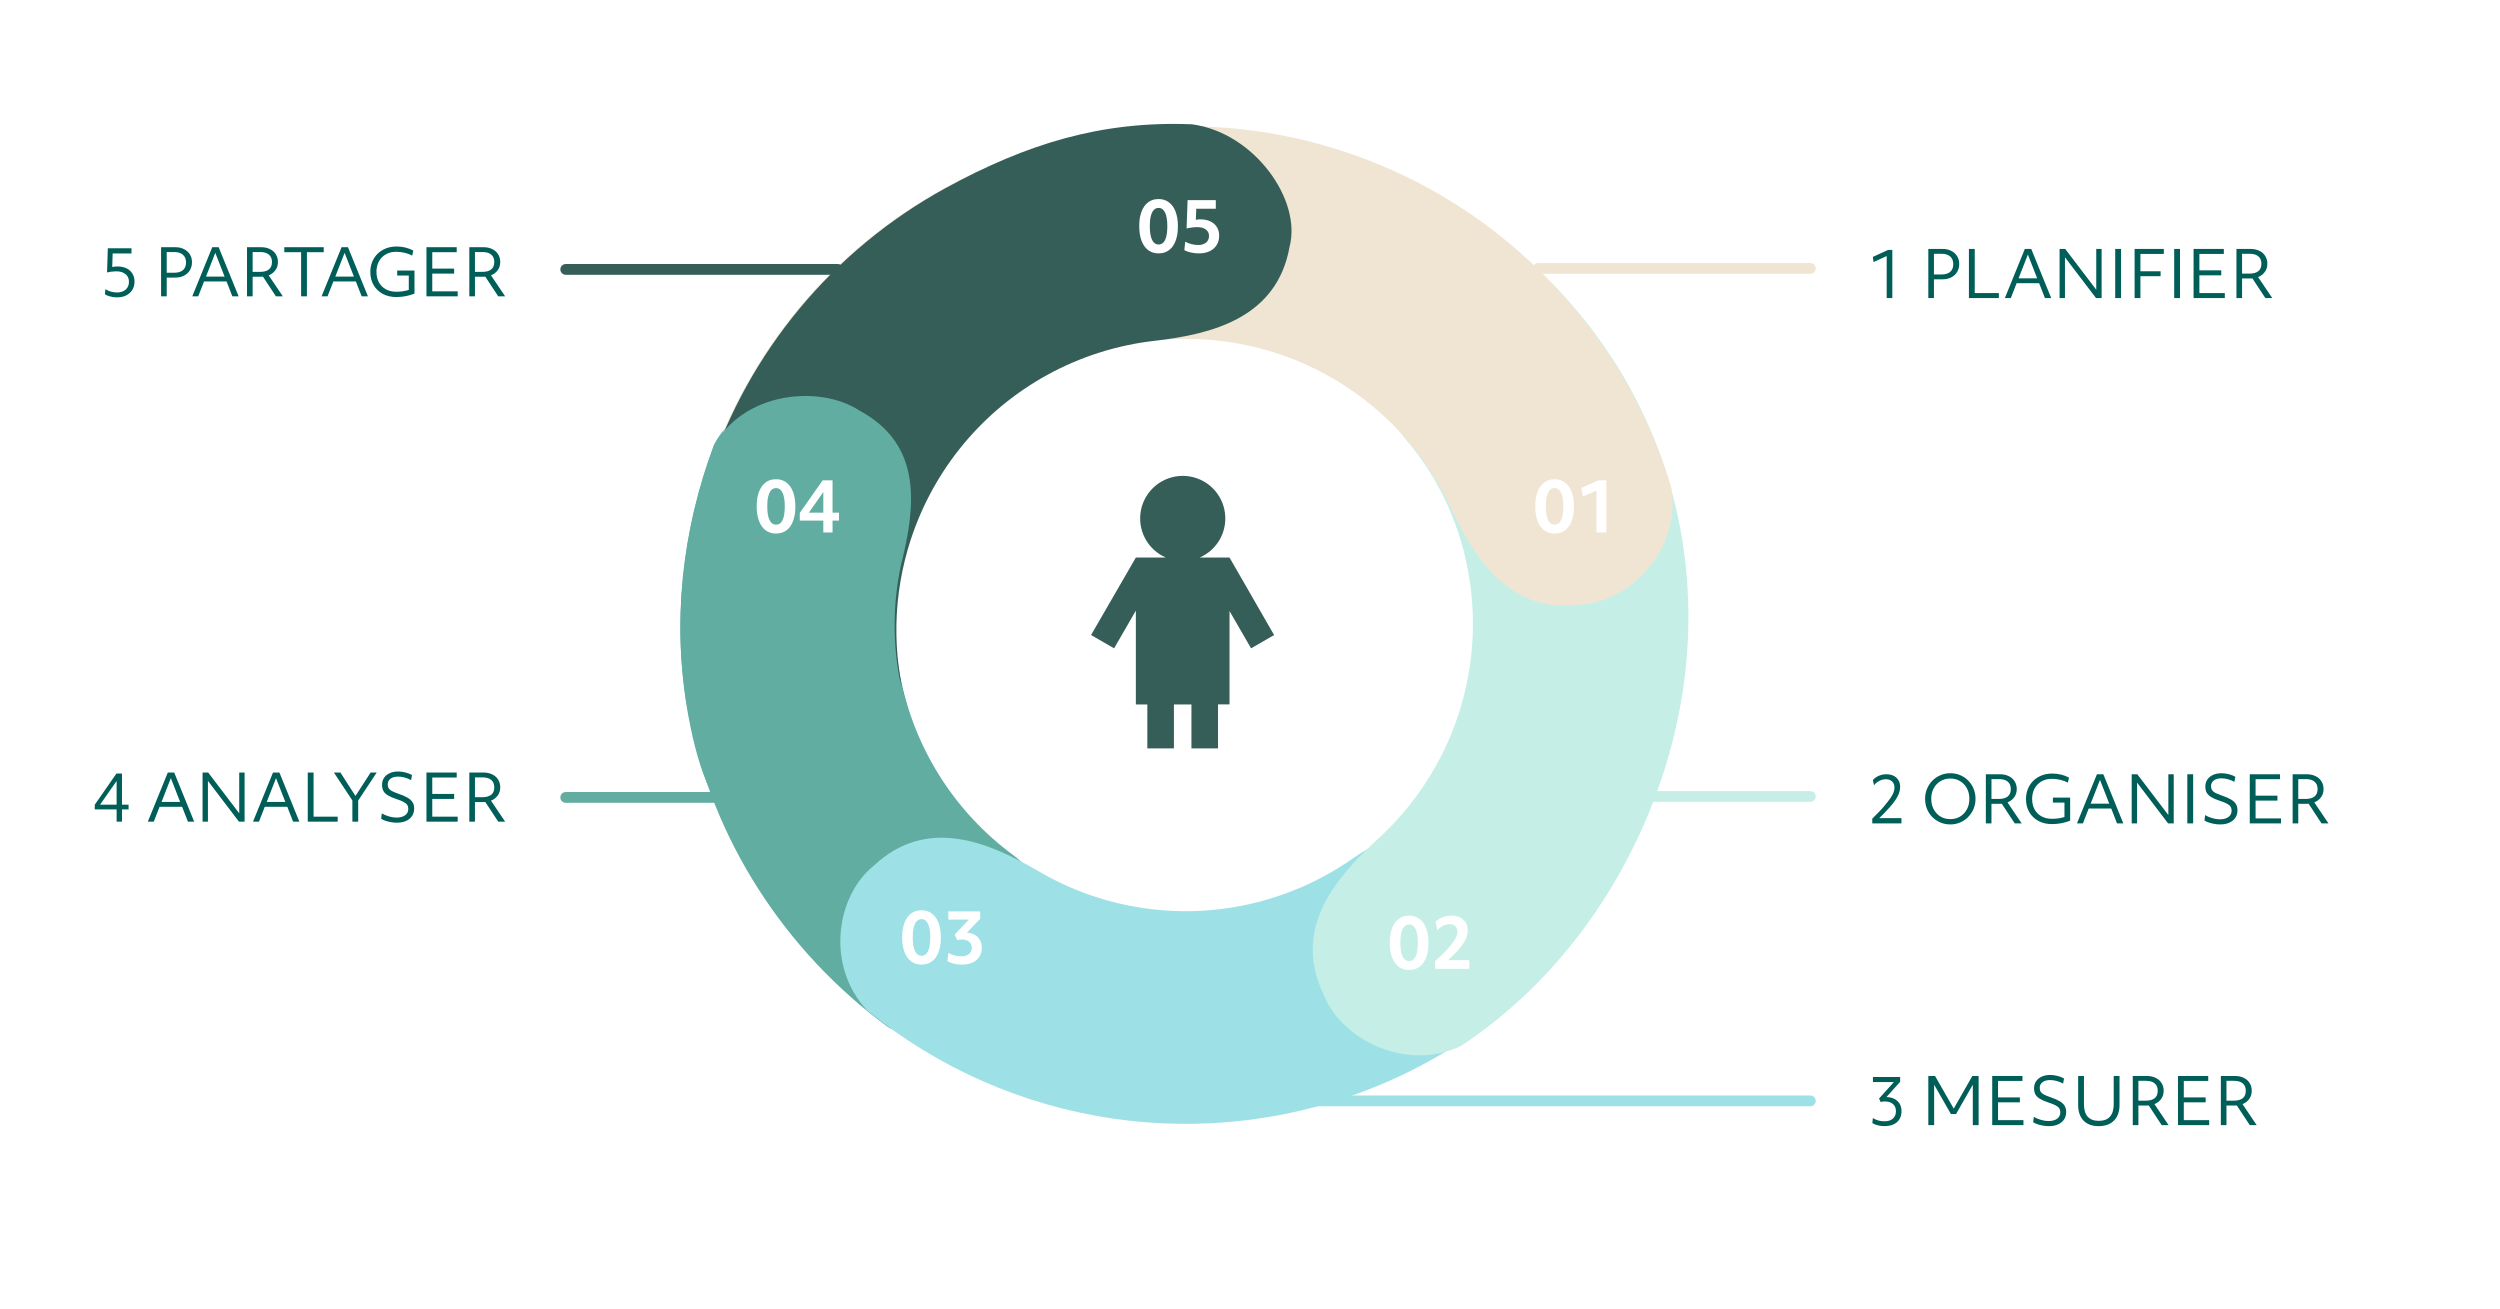 <svg width="928" height="486" viewBox="0 0 928 486" fill="none" xmlns="http://www.w3.org/2000/svg">
<g clip-path="url(#clip0)">
<path d="M700.344 110.643V95.043L695.472 97.275L695.184 95.379L700.824 92.787H702.432V110.643H700.344ZM715.793 110.643V92.403H721.073C722.305 92.403 723.385 92.643 724.313 93.123C725.241 93.587 725.961 94.235 726.473 95.067C727.001 95.899 727.265 96.875 727.265 97.995C727.265 99.115 727.001 100.107 726.473 100.971C725.961 101.819 725.241 102.483 724.313 102.963C723.385 103.443 722.305 103.683 721.073 103.683H717.881V110.643H715.793ZM720.689 94.203H717.881V101.883H720.689C722.097 101.883 723.177 101.555 723.929 100.899C724.681 100.243 725.057 99.299 725.057 98.067C725.057 96.835 724.673 95.883 723.905 95.211C723.153 94.539 722.081 94.203 720.689 94.203ZM730.864 110.643V92.403H733.024V108.795H741.976V110.643H730.864ZM744.202 110.643L751.618 92.403H753.994L761.41 110.643H759.082L756.922 105.123H748.57L746.41 110.643H744.202ZM749.29 103.323H756.202L752.746 94.491L749.29 103.323ZM764.52 110.643V92.403H766.608L778.128 107.547V92.403H780.12V110.643H778.032L766.512 95.499V110.643H764.52ZM785.168 110.643V92.403H787.328V110.643H785.168ZM792.364 110.643V92.403H803.212V94.251H794.524V100.683H802.012V102.531H794.524V110.643H792.364ZM807.059 110.643V92.403H809.219V110.643H807.059ZM814.254 110.643V92.403H825.486V94.251H816.414V100.347H824.526V102.195H816.414V108.795H825.846V110.643H814.254ZM830.168 110.643V92.403H835.376C836.64 92.403 837.736 92.635 838.664 93.099C839.608 93.547 840.336 94.187 840.848 95.019C841.376 95.835 841.64 96.795 841.64 97.899C841.64 99.099 841.32 100.123 840.68 100.971C840.056 101.819 839.232 102.443 838.208 102.843L843.464 110.643H840.896L836.096 103.347C835.84 103.363 835.576 103.371 835.304 103.371H832.256V110.643H830.168ZM835.088 94.203H832.256V101.571H834.896C837.92 101.571 839.432 100.347 839.432 97.899C839.432 96.699 839.056 95.787 838.304 95.163C837.568 94.523 836.496 94.203 835.088 94.203Z" fill="#005E58"/>
<path d="M694.992 305.643V303.867C695.76 303.115 696.4 302.475 696.912 301.947C697.44 301.419 697.904 300.939 698.304 300.507C698.704 300.075 699.08 299.643 699.432 299.211C700.392 298.059 701.144 297.091 701.688 296.307C702.248 295.507 702.64 294.803 702.864 294.195C703.104 293.571 703.224 292.955 703.224 292.347C703.224 291.387 702.936 290.635 702.36 290.091C701.8 289.531 701.024 289.251 700.032 289.251C699.2 289.251 698.4 289.451 697.632 289.851C696.864 290.235 696.2 290.779 695.64 291.483L695.208 289.539C695.8 288.867 696.536 288.347 697.416 287.979C698.312 287.595 699.256 287.403 700.248 287.403C701.8 287.403 703.032 287.827 703.944 288.675C704.872 289.523 705.336 290.659 705.336 292.083C705.336 292.851 705.2 293.627 704.928 294.411C704.656 295.195 704.216 296.035 703.608 296.931C703.016 297.827 702.216 298.827 701.208 299.931C700.6 300.603 699.976 301.275 699.336 301.947C698.696 302.603 698.104 303.187 697.56 303.699H705.816V305.643H694.992ZM723.953 306.027C722.641 306.027 721.417 305.787 720.281 305.307C719.145 304.827 718.145 304.155 717.281 303.291C716.433 302.427 715.769 301.419 715.289 300.267C714.825 299.115 714.593 297.867 714.593 296.523C714.593 295.195 714.833 293.955 715.313 292.803C715.793 291.651 716.457 290.643 717.305 289.779C718.169 288.915 719.161 288.243 720.281 287.763C721.417 287.267 722.641 287.019 723.953 287.019C725.281 287.019 726.505 287.259 727.625 287.739C728.761 288.219 729.753 288.891 730.601 289.755C731.465 290.619 732.129 291.627 732.593 292.779C733.073 293.931 733.313 295.179 733.313 296.523C733.313 297.851 733.073 299.091 732.593 300.243C732.113 301.395 731.441 302.403 730.577 303.267C729.729 304.131 728.737 304.811 727.601 305.307C726.481 305.787 725.265 306.027 723.953 306.027ZM723.953 304.059C725.329 304.059 726.545 303.739 727.601 303.099C728.673 302.443 729.513 301.547 730.121 300.411C730.729 299.275 731.033 297.979 731.033 296.523C731.033 295.067 730.729 293.771 730.121 292.635C729.513 291.499 728.673 290.611 727.601 289.971C726.545 289.315 725.329 288.987 723.953 288.987C722.593 288.987 721.377 289.315 720.305 289.971C719.233 290.611 718.393 291.499 717.785 292.635C717.177 293.771 716.873 295.067 716.873 296.523C716.873 297.979 717.177 299.275 717.785 300.411C718.393 301.547 719.233 302.443 720.305 303.099C721.377 303.739 722.593 304.059 723.953 304.059ZM737.145 305.643V287.403H742.353C743.617 287.403 744.713 287.635 745.641 288.099C746.585 288.547 747.313 289.187 747.825 290.019C748.353 290.835 748.617 291.795 748.617 292.899C748.617 294.099 748.297 295.123 747.657 295.971C747.033 296.819 746.209 297.443 745.185 297.843L750.441 305.643H747.873L743.073 298.347C742.817 298.363 742.553 298.371 742.281 298.371H739.233V305.643H737.145ZM742.065 289.203H739.233V296.571H741.873C744.897 296.571 746.409 295.347 746.409 292.899C746.409 291.699 746.033 290.787 745.281 290.163C744.545 289.523 743.473 289.203 742.065 289.203ZM761.671 305.907C759.783 305.907 758.111 305.515 756.655 304.731C755.215 303.947 754.087 302.859 753.271 301.467C752.455 300.059 752.047 298.443 752.047 296.619C752.047 295.227 752.287 293.955 752.767 292.803C753.247 291.651 753.919 290.651 754.783 289.803C755.663 288.955 756.695 288.299 757.879 287.835C759.079 287.371 760.391 287.139 761.815 287.139C762.919 287.139 763.999 287.267 765.055 287.523C766.127 287.779 767.111 288.155 768.007 288.651L767.599 290.523C766.751 290.059 765.799 289.707 764.743 289.467C763.703 289.227 762.647 289.107 761.575 289.107C760.151 289.107 758.887 289.427 757.783 290.067C756.695 290.691 755.847 291.563 755.239 292.683C754.631 293.787 754.327 295.075 754.327 296.547C754.327 298.051 754.631 299.355 755.239 300.459C755.847 301.563 756.703 302.419 757.807 303.027C758.911 303.635 760.215 303.939 761.719 303.939C763.351 303.939 764.887 303.715 766.327 303.267V297.915H762.031V296.067H768.439V304.635C766.295 305.483 764.039 305.907 761.671 305.907ZM770.967 305.643L778.383 287.403H780.759L788.175 305.643H785.847L783.687 300.123H775.335L773.175 305.643H770.967ZM776.055 298.323H782.967L779.511 289.491L776.055 298.323ZM791.286 305.643V287.403H793.374L804.894 302.547V287.403H806.886V305.643H804.798L793.278 290.499V305.643H791.286ZM811.934 305.643V287.403H814.094V305.643H811.934ZM824.097 306.027C823.409 306.027 822.705 305.963 821.985 305.835C821.265 305.707 820.577 305.539 819.921 305.331C819.281 305.107 818.737 304.851 818.289 304.563L818.553 302.571C819.321 303.035 820.201 303.411 821.193 303.699C822.185 303.987 823.121 304.131 824.001 304.131C825.345 304.131 826.409 303.843 827.193 303.267C827.977 302.691 828.369 301.907 828.369 300.915C828.369 300.339 828.241 299.851 827.985 299.451C827.745 299.051 827.313 298.683 826.689 298.347C826.065 298.011 825.193 297.659 824.073 297.291C822.713 296.843 821.633 296.379 820.833 295.899C820.033 295.419 819.465 294.867 819.129 294.243C818.793 293.619 818.625 292.867 818.625 291.987C818.625 290.979 818.873 290.107 819.369 289.371C819.881 288.619 820.585 288.043 821.481 287.643C822.377 287.227 823.425 287.019 824.625 287.019C825.505 287.019 826.401 287.139 827.313 287.379C828.225 287.603 829.041 287.923 829.761 288.339L829.401 290.235C828.697 289.819 827.921 289.499 827.073 289.275C826.225 289.035 825.409 288.915 824.625 288.915C823.409 288.915 822.457 289.179 821.769 289.707C821.081 290.219 820.737 290.931 820.737 291.843C820.737 292.387 820.849 292.851 821.073 293.235C821.297 293.603 821.689 293.947 822.249 294.267C822.825 294.571 823.617 294.899 824.625 295.251C826.097 295.747 827.265 296.251 828.129 296.763C828.993 297.275 829.609 297.851 829.977 298.491C830.361 299.131 830.553 299.883 830.553 300.747C830.553 301.819 830.289 302.755 829.761 303.555C829.233 304.339 828.489 304.947 827.529 305.379C826.569 305.811 825.425 306.027 824.097 306.027ZM835.114 305.643V287.403H846.346V289.251H837.274V295.347H845.386V297.195H837.274V303.795H846.706V305.643H835.114ZM851.028 305.643V287.403H856.236C857.5 287.403 858.596 287.635 859.524 288.099C860.468 288.547 861.196 289.187 861.708 290.019C862.236 290.835 862.5 291.795 862.5 292.899C862.5 294.099 862.18 295.123 861.54 295.971C860.916 296.819 860.092 297.443 859.068 297.843L864.324 305.643H861.756L856.956 298.347C856.7 298.363 856.436 298.371 856.164 298.371H853.116V305.643H851.028ZM855.948 289.203H853.116V296.571H855.756C858.78 296.571 860.292 295.347 860.292 292.899C860.292 291.699 859.916 290.787 859.164 290.163C858.428 289.523 857.356 289.203 855.948 289.203Z" fill="#005E58"/>
<path d="M699.504 418.027C698.672 418.027 697.856 417.923 697.056 417.715C696.256 417.523 695.576 417.251 695.016 416.899L695.208 415.027C696.472 415.827 697.928 416.227 699.576 416.227C700.872 416.227 701.896 415.891 702.648 415.219C703.4 414.547 703.776 413.635 703.776 412.483C703.776 411.347 703.408 410.459 702.672 409.819C701.936 409.179 700.928 408.859 699.648 408.859C699.168 408.859 698.648 408.923 698.088 409.051L697.512 407.779L703.008 401.659H695.232V399.787H705.336V401.563L700.248 407.227C701.96 407.259 703.32 407.747 704.328 408.691C705.336 409.619 705.84 410.867 705.84 412.435C705.84 414.179 705.28 415.547 704.16 416.539C703.04 417.531 701.488 418.027 699.504 418.027ZM715.793 417.643V399.403H718.289L725.225 411.523L732.137 399.403H734.465V417.643H732.305V402.643L726.089 413.515H724.169L717.953 402.643V417.643H715.793ZM739.512 417.643V399.403H750.744V401.251H741.672V407.347H749.784V409.195H741.672V415.795H751.104V417.643H739.512ZM760.511 418.027C759.823 418.027 759.119 417.963 758.399 417.835C757.679 417.707 756.991 417.539 756.335 417.331C755.695 417.107 755.151 416.851 754.703 416.563L754.967 414.571C755.735 415.035 756.615 415.411 757.607 415.699C758.599 415.987 759.535 416.131 760.415 416.131C761.759 416.131 762.823 415.843 763.607 415.267C764.391 414.691 764.783 413.907 764.783 412.915C764.783 412.339 764.655 411.851 764.399 411.451C764.159 411.051 763.727 410.683 763.103 410.347C762.479 410.011 761.607 409.659 760.487 409.291C759.127 408.843 758.047 408.379 757.247 407.899C756.447 407.419 755.879 406.867 755.543 406.243C755.207 405.619 755.039 404.867 755.039 403.987C755.039 402.979 755.287 402.107 755.783 401.371C756.295 400.619 756.999 400.043 757.895 399.643C758.791 399.227 759.839 399.019 761.039 399.019C761.919 399.019 762.815 399.139 763.727 399.379C764.639 399.603 765.455 399.923 766.175 400.339L765.815 402.235C765.111 401.819 764.335 401.499 763.487 401.275C762.639 401.035 761.823 400.915 761.039 400.915C759.823 400.915 758.871 401.179 758.183 401.707C757.495 402.219 757.151 402.931 757.151 403.843C757.151 404.387 757.263 404.851 757.487 405.235C757.711 405.603 758.103 405.947 758.663 406.267C759.239 406.571 760.031 406.899 761.039 407.251C762.511 407.747 763.679 408.251 764.543 408.763C765.407 409.275 766.023 409.851 766.391 410.491C766.775 411.131 766.967 411.883 766.967 412.747C766.967 413.819 766.703 414.755 766.175 415.555C765.647 416.339 764.903 416.947 763.943 417.379C762.983 417.811 761.839 418.027 760.511 418.027ZM779.016 418.027C776.616 418.027 774.744 417.339 773.4 415.963C772.072 414.571 771.408 412.635 771.408 410.155V399.403H773.568V409.963C773.568 411.963 774.032 413.483 774.96 414.523C775.904 415.547 777.28 416.059 779.088 416.059C780.896 416.059 782.264 415.547 783.192 414.523C784.136 413.483 784.608 411.963 784.608 409.963V399.403H786.768V410.155C786.768 412.635 786.08 414.571 784.704 415.963C783.344 417.339 781.448 418.027 779.016 418.027ZM791.684 417.643V399.403H796.892C798.156 399.403 799.252 399.635 800.18 400.099C801.124 400.547 801.852 401.187 802.364 402.019C802.892 402.835 803.156 403.795 803.156 404.899C803.156 406.099 802.836 407.123 802.196 407.971C801.572 408.819 800.748 409.443 799.724 409.843L804.98 417.643H802.412L797.612 410.347C797.356 410.363 797.092 410.371 796.82 410.371H793.772V417.643H791.684ZM796.604 401.203H793.772V408.571H796.412C799.436 408.571 800.948 407.347 800.948 404.899C800.948 403.699 800.572 402.787 799.82 402.163C799.084 401.523 798.012 401.203 796.604 401.203ZM808.465 417.643V399.403H819.697V401.251H810.625V407.347H818.737V409.195H810.625V415.795H820.057V417.643H808.465ZM824.379 417.643V399.403H829.587C830.851 399.403 831.947 399.635 832.875 400.099C833.819 400.547 834.547 401.187 835.059 402.019C835.587 402.835 835.851 403.795 835.851 404.899C835.851 406.099 835.531 407.123 834.891 407.971C834.267 408.819 833.443 409.443 832.419 409.843L837.675 417.643H835.107L830.307 410.347C830.051 410.363 829.787 410.371 829.515 410.371H826.467V417.643H824.379ZM829.299 401.203H826.467V408.571H829.107C832.131 408.571 833.643 407.347 833.643 404.899C833.643 403.699 833.267 402.787 832.515 402.163C831.779 401.523 830.707 401.203 829.299 401.203Z" fill="#005E58"/>
<path d="M43.288 305V300.44H35.176V298.712L43.216 287.144H45.28V298.688H47.728V300.44H45.28V305H43.288ZM37.144 298.688H43.288V289.904L37.144 298.688ZM54.873 305L62.289 286.76H64.665L72.081 305H69.753L67.593 299.48H59.241L57.081 305H54.873ZM59.961 297.68H66.873L63.417 288.848L59.961 297.68ZM75.192 305V286.76H77.28L88.8 301.904V286.76H90.792V305H88.704L77.184 289.856V305H75.192ZM93.92 305L101.336 286.76H103.712L111.128 305H108.8L106.64 299.48H98.288L96.128 305H93.92ZM99.008 297.68H105.92L102.464 288.848L99.008 297.68ZM114.239 305V286.76H116.399V303.152H125.351V305H114.239ZM130.802 305V297.128L123.938 286.76H126.362L131.954 295.472L137.57 286.76H139.85L132.962 297.152V305H130.802ZM147.285 305.384C146.597 305.384 145.893 305.32 145.173 305.192C144.453 305.064 143.765 304.896 143.109 304.688C142.469 304.464 141.925 304.208 141.477 303.92L141.741 301.928C142.509 302.392 143.389 302.768 144.381 303.056C145.373 303.344 146.309 303.488 147.189 303.488C148.533 303.488 149.597 303.2 150.381 302.624C151.165 302.048 151.557 301.264 151.557 300.272C151.557 299.696 151.429 299.208 151.173 298.808C150.933 298.408 150.501 298.04 149.877 297.704C149.253 297.368 148.381 297.016 147.261 296.648C145.901 296.2 144.821 295.736 144.021 295.256C143.221 294.776 142.653 294.224 142.317 293.6C141.981 292.976 141.813 292.224 141.813 291.344C141.813 290.336 142.061 289.464 142.557 288.728C143.069 287.976 143.773 287.4 144.669 287C145.565 286.584 146.613 286.376 147.813 286.376C148.693 286.376 149.589 286.496 150.501 286.736C151.413 286.96 152.229 287.28 152.949 287.696L152.589 289.592C151.885 289.176 151.109 288.856 150.261 288.632C149.413 288.392 148.597 288.272 147.813 288.272C146.597 288.272 145.645 288.536 144.957 289.064C144.269 289.576 143.925 290.288 143.925 291.2C143.925 291.744 144.037 292.208 144.261 292.592C144.485 292.96 144.877 293.304 145.437 293.624C146.013 293.928 146.805 294.256 147.813 294.608C149.285 295.104 150.453 295.608 151.317 296.12C152.181 296.632 152.797 297.208 153.165 297.848C153.549 298.488 153.741 299.24 153.741 300.104C153.741 301.176 153.477 302.112 152.949 302.912C152.421 303.696 151.677 304.304 150.717 304.736C149.757 305.168 148.613 305.384 147.285 305.384ZM158.301 305V286.76H169.533V288.608H160.461V294.704H168.573V296.552H160.461V303.152H169.893V305H158.301ZM174.215 305V286.76H179.423C180.687 286.76 181.783 286.992 182.711 287.456C183.655 287.904 184.383 288.544 184.895 289.376C185.423 290.192 185.687 291.152 185.687 292.256C185.687 293.456 185.367 294.48 184.727 295.328C184.103 296.176 183.279 296.8 182.255 297.2L187.511 305H184.943L180.143 297.704C179.887 297.72 179.623 297.728 179.351 297.728H176.303V305H174.215ZM179.135 288.56H176.303V295.928H178.943C181.967 295.928 183.479 294.704 183.479 292.256C183.479 291.056 183.103 290.144 182.351 289.52C181.615 288.88 180.543 288.56 179.135 288.56Z" fill="#005E58"/>
<path d="M43.408 110.384C42.576 110.384 41.736 110.272 40.888 110.048C40.056 109.84 39.408 109.568 38.944 109.232L39.136 107.336C39.712 107.72 40.384 108.024 41.152 108.248C41.92 108.456 42.68 108.56 43.432 108.56C44.808 108.56 45.888 108.2 46.672 107.48C47.472 106.76 47.872 105.792 47.872 104.576C47.872 103.392 47.448 102.456 46.6 101.768C45.752 101.064 44.6 100.712 43.144 100.712C42.648 100.712 42.072 100.752 41.416 100.832C40.776 100.912 40.216 101.016 39.736 101.144L40.024 92.144H48.808V94.088H41.824L41.656 99.104C41.992 99.04 42.328 98.992 42.664 98.96C43 98.928 43.304 98.912 43.576 98.912C44.888 98.912 46.016 99.144 46.96 99.608C47.904 100.056 48.632 100.704 49.144 101.552C49.672 102.384 49.936 103.376 49.936 104.528C49.936 105.696 49.664 106.72 49.12 107.6C48.576 108.48 47.816 109.168 46.84 109.664C45.864 110.144 44.72 110.384 43.408 110.384ZM59.793 110V91.76H65.073C66.305 91.76 67.385 92 68.313 92.48C69.241 92.944 69.961 93.592 70.473 94.424C71.001 95.256 71.265 96.232 71.265 97.352C71.265 98.472 71.001 99.464 70.473 100.328C69.961 101.176 69.241 101.84 68.313 102.32C67.385 102.8 66.305 103.04 65.073 103.04H61.881V110H59.793ZM64.689 93.56H61.881V101.24H64.689C66.097 101.24 67.177 100.912 67.929 100.256C68.681 99.6 69.057 98.656 69.057 97.424C69.057 96.192 68.673 95.24 67.905 94.568C67.153 93.896 66.081 93.56 64.689 93.56ZM71.373 110L78.789 91.76H81.165L88.581 110H86.253L84.093 104.48H75.741L73.581 110H71.373ZM76.461 102.68H83.373L79.917 93.848L76.461 102.68ZM91.692 110V91.76H96.9C98.164 91.76 99.26 91.992 100.188 92.456C101.132 92.904 101.86 93.544 102.372 94.376C102.9 95.192 103.164 96.152 103.164 97.256C103.164 98.456 102.844 99.48 102.204 100.328C101.58 101.176 100.756 101.8 99.732 102.2L104.988 110H102.42L97.62 102.704C97.364 102.72 97.1 102.728 96.828 102.728H93.78V110H91.692ZM96.612 93.56H93.78V100.928H96.42C99.444 100.928 100.956 99.704 100.956 97.256C100.956 96.056 100.58 95.144 99.828 94.52C99.092 93.88 98.02 93.56 96.612 93.56ZM111.768 110V93.608H105.528V91.76H120.168V93.608H113.928V110H111.768ZM119.373 110L126.789 91.76H129.165L136.581 110H134.253L132.093 104.48H123.741L121.581 110H119.373ZM124.461 102.68H131.373L127.917 93.848L124.461 102.68ZM147.085 110.264C145.197 110.264 143.525 109.872 142.069 109.088C140.629 108.304 139.501 107.216 138.685 105.824C137.869 104.416 137.461 102.8 137.461 100.976C137.461 99.584 137.701 98.312 138.181 97.16C138.661 96.008 139.333 95.008 140.197 94.16C141.077 93.312 142.109 92.656 143.293 92.192C144.493 91.728 145.805 91.496 147.229 91.496C148.333 91.496 149.413 91.624 150.469 91.88C151.541 92.136 152.525 92.512 153.421 93.008L153.013 94.88C152.165 94.416 151.213 94.064 150.157 93.824C149.117 93.584 148.061 93.464 146.989 93.464C145.565 93.464 144.301 93.784 143.197 94.424C142.109 95.048 141.261 95.92 140.653 97.04C140.045 98.144 139.741 99.432 139.741 100.904C139.741 102.408 140.045 103.712 140.653 104.816C141.261 105.92 142.117 106.776 143.221 107.384C144.325 107.992 145.629 108.296 147.133 108.296C148.765 108.296 150.301 108.072 151.741 107.624V102.272H147.445V100.424H153.853V108.992C151.709 109.84 149.453 110.264 147.085 110.264ZM158.301 110V91.76H169.533V93.608H160.461V99.704H168.573V101.552H160.461V108.152H169.893V110H158.301ZM174.215 110V91.76H179.423C180.687 91.76 181.783 91.992 182.711 92.456C183.655 92.904 184.383 93.544 184.895 94.376C185.423 95.192 185.687 96.152 185.687 97.256C185.687 98.456 185.367 99.48 184.727 100.328C184.103 101.176 183.279 101.8 182.255 102.2L187.511 110H184.943L180.143 102.704C179.887 102.72 179.623 102.728 179.351 102.728H176.303V110H174.215ZM179.135 93.56H176.303V100.928H178.943C181.967 100.928 183.479 99.704 183.479 97.256C183.479 96.056 183.103 95.144 182.351 94.52C181.615 93.88 180.543 93.56 179.135 93.56Z" fill="#005E58"/>
<path d="M318.847 150.989C303.793 141.284 275.632 145.016 265.019 165.082C253.229 196.68 249.223 231.009 255.5 264.643C264.21 311.319 291.244 353.052 329.511 381.163C338.101 387.473 356.499 367.966 364.736 358.367C367.544 355.094 370.758 352.2 373.964 349.315C381.278 342.734 392.218 329.263 376.252 317.534C354.141 301.292 339.038 277.247 334.005 250.277C331.414 236.396 331.592 222.275 334.387 208.685C339.939 186.434 342.475 163.637 318.847 150.989Z" fill="#61ADA1"/>
<path d="M324.394 321.31C310.368 332.449 306.349 358.601 321.942 375.097C348.078 396.412 379.7 410.424 413.567 415.284C460.568 422.029 508.374 410.642 547.287 383.433L550.699 380.492C561.405 371.264 566.851 356.827 561.141 343.898C557.375 335.37 551.828 326.415 543.971 321.31C533.452 314.476 527.971 300.602 502.045 318.73C479.561 334.451 451.939 341.031 424.782 337.134C410.804 335.128 397.488 330.424 385.517 323.411C366.705 312.392 343.962 302.997 324.394 321.31Z" fill="#9DE1E7"/>
<g filter="url(#filter0_d)">
<path d="M490.339 368.139C496.81 384.84 521.116 397.132 541.5 387.143C569.616 368.516 591.859 341.796 606.559 310.9C626.958 268.023 631.895 219.593 617.471 174.355C607.001 141.519 587.734 113.758 562.104 92.149C545.968 78.545 522.345 85.703 512.471 104.355V104.355V104.355C500.61 122.146 507.205 145.993 521.027 162.306C529.721 172.565 536.41 184.472 540.639 197.738C548.973 223.876 547.052 252.207 535.265 276.981C529.198 289.732 520.752 301.05 510.5 310.398C494.39 325.089 478.665 344.015 490.339 368.139Z" fill="#C5EFE6"/>
</g>
<g filter="url(#filter1_d)">
<path d="M586.402 223.355C604.272 222.125 622.97 202.784 619.471 180.355C610.015 147.983 591.333 118.59 566.182 95.393C531.278 63.202 485.436 45.494 437.955 45.861C390.474 46.229 344.911 64.644 310.51 97.372C285.721 120.955 268.066 150.696 259.112 183.212C253.324 204.231 270.357 223.109 292.123 224.364C313.888 225.619 331.926 208.387 340.875 188.507C346.569 175.855 354.697 164.306 364.928 154.573C384.805 135.663 411.132 125.022 438.566 124.81C466 124.598 492.488 134.83 512.656 153.43C523.036 163.003 531.342 174.425 537.232 186.987C546.487 206.727 559.902 227.355 586.402 223.355Z" fill="#F0E5D3"/>
</g>
<g filter="url(#filter2_d)">
<path d="M477.706 90.521C482.245 73.194 464.602 48.267 441.501 45.142C407.803 43.769 379.996 52.403 349.984 68.833C308.335 91.633 276.809 129.529 262 174.643C250.504 209.664 249.792 246.957 259.372 282.076C264.253 299.969 283.153 309.295 300.751 303.441C310.935 300.054 321.735 295.721 329.823 290.609C339.174 284.699 338.798 272.856 335.794 262.209C329.993 241.654 330.38 219.701 337.122 199.162C345.679 173.096 363.831 151.26 387.896 138.086C400.283 131.305 413.758 127.08 427.543 125.509C449.205 123.039 473.037 116.911 477.706 90.521Z" fill="#355E59"/>
</g>
<path d="M318.968 152.357C303.938 142.613 275.665 145.605 265 165.643C253.129 197.21 249.311 231.993 255.5 265.643C264.09 312.342 279 310.143 307 318.643C311 314.143 332.238 296.221 340.5 286.643C343.317 283.377 333.868 251.684 333.868 251.684C331.313 237.796 331.528 223.675 334.358 210.093C339.968 187.857 342.563 165.066 318.968 152.357Z" fill="#61ADA1"/>
<path d="M430.06 94.059C428.569 94.059 427.287 93.66 426.212 92.863C425.137 92.048 424.314 90.887 423.742 89.379C423.17 87.871 422.884 86.068 422.884 83.971C422.884 83.295 422.91 82.653 422.962 82.047C423.014 81.423 423.101 80.842 423.222 80.305C423.655 78.259 424.461 76.682 425.64 75.573C426.819 74.446 428.292 73.883 430.06 73.883C431.551 73.883 432.833 74.29 433.908 75.105C434.983 75.902 435.806 77.055 436.378 78.563C436.95 80.071 437.236 81.873 437.236 83.971C437.236 84.647 437.21 85.288 437.158 85.895C437.106 86.501 437.019 87.082 436.898 87.637C436.482 89.682 435.676 91.268 434.48 92.395C433.301 93.504 431.828 94.059 430.06 94.059ZM430.06 90.757C431.516 90.757 432.478 89.734 432.946 87.689C433.067 87.186 433.154 86.631 433.206 86.025C433.275 85.401 433.31 84.716 433.31 83.971C433.31 81.735 433.033 80.045 432.478 78.901C431.923 77.757 431.117 77.185 430.06 77.185C428.639 77.185 427.677 78.207 427.174 80.253C427.053 80.738 426.957 81.293 426.888 81.917C426.836 82.523 426.81 83.208 426.81 83.971C426.81 86.207 427.087 87.897 427.642 89.041C428.197 90.185 429.003 90.757 430.06 90.757ZM445.039 94.059C444.016 94.059 443.002 93.946 441.997 93.721C441.009 93.495 440.22 93.209 439.631 92.863L439.943 89.717C440.688 90.115 441.477 90.419 442.309 90.627C443.141 90.835 443.956 90.939 444.753 90.939C446.001 90.939 446.98 90.644 447.691 90.055C448.419 89.448 448.783 88.625 448.783 87.585C448.783 86.562 448.393 85.765 447.613 85.193C446.833 84.603 445.758 84.309 444.389 84.309C443.8 84.309 443.132 84.361 442.387 84.465C441.642 84.551 441 84.664 440.463 84.803L440.827 74.299H451.305V77.471H444.051L443.895 81.579C444.554 81.475 445.117 81.423 445.585 81.423C447.006 81.423 448.237 81.674 449.277 82.177C450.317 82.662 451.123 83.364 451.695 84.283C452.267 85.184 452.553 86.259 452.553 87.507C452.553 88.824 452.241 89.977 451.617 90.965C451.01 91.953 450.144 92.715 449.017 93.253C447.89 93.79 446.564 94.059 445.039 94.059Z" fill="white"/>
<path d="M577.06 198.059C575.569 198.059 574.287 197.66 573.212 196.863C572.137 196.048 571.314 194.887 570.742 193.379C570.17 191.871 569.884 190.068 569.884 187.971C569.884 187.295 569.91 186.653 569.962 186.047C570.014 185.423 570.101 184.842 570.222 184.305C570.655 182.259 571.461 180.682 572.64 179.573C573.819 178.446 575.292 177.883 577.06 177.883C578.551 177.883 579.833 178.29 580.908 179.105C581.983 179.902 582.806 181.055 583.378 182.563C583.95 184.071 584.236 185.873 584.236 187.971C584.236 188.647 584.21 189.288 584.158 189.895C584.106 190.501 584.019 191.082 583.898 191.637C583.482 193.682 582.676 195.268 581.48 196.395C580.301 197.504 578.828 198.059 577.06 198.059ZM577.06 194.757C578.516 194.757 579.478 193.734 579.946 191.689C580.067 191.186 580.154 190.631 580.206 190.025C580.275 189.401 580.31 188.716 580.31 187.971C580.31 185.735 580.033 184.045 579.478 182.901C578.923 181.757 578.117 181.185 577.06 181.185C575.639 181.185 574.677 182.207 574.174 184.253C574.053 184.738 573.957 185.293 573.888 185.917C573.836 186.523 573.81 187.208 573.81 187.971C573.81 190.207 574.087 191.897 574.642 193.041C575.197 194.185 576.003 194.757 577.06 194.757ZM592.611 197.643V182.069L587.593 184.305L586.995 181.133L593.339 178.299H596.277V197.643H592.611Z" fill="white"/>
<path d="M523.06 360.059C521.569 360.059 520.287 359.66 519.212 358.863C518.137 358.048 517.314 356.887 516.742 355.379C516.17 353.871 515.884 352.068 515.884 349.971C515.884 349.295 515.91 348.653 515.962 348.047C516.014 347.423 516.101 346.842 516.222 346.305C516.655 344.259 517.461 342.682 518.64 341.573C519.819 340.446 521.292 339.883 523.06 339.883C524.551 339.883 525.833 340.29 526.908 341.105C527.983 341.902 528.806 343.055 529.378 344.563C529.95 346.071 530.236 347.873 530.236 349.971C530.236 350.647 530.21 351.288 530.158 351.895C530.106 352.501 530.019 353.082 529.898 353.637C529.482 355.682 528.676 357.268 527.48 358.395C526.301 359.504 524.828 360.059 523.06 360.059ZM523.06 356.757C524.516 356.757 525.478 355.734 525.946 353.689C526.067 353.186 526.154 352.631 526.206 352.025C526.275 351.401 526.31 350.716 526.31 349.971C526.31 347.735 526.033 346.045 525.478 344.901C524.923 343.757 524.117 343.185 523.06 343.185C521.639 343.185 520.677 344.207 520.174 346.253C520.053 346.738 519.957 347.293 519.888 347.917C519.836 348.523 519.81 349.208 519.81 349.971C519.81 352.207 520.087 353.897 520.642 355.041C521.197 356.185 522.003 356.757 523.06 356.757ZM532.709 359.643V356.809C533.853 355.751 534.824 354.824 535.621 354.027C536.436 353.229 537.138 352.484 537.727 351.791C538.559 350.803 539.209 349.971 539.677 349.295C540.162 348.601 540.5 347.986 540.691 347.449C540.899 346.894 541.003 346.348 541.003 345.811C541.003 344.961 540.743 344.294 540.223 343.809C539.72 343.306 539.027 343.055 538.143 343.055C537.311 343.055 536.496 343.254 535.699 343.653C534.902 344.034 534.182 344.58 533.541 345.291L532.865 342.145C533.593 341.434 534.468 340.879 535.491 340.481C536.531 340.082 537.614 339.883 538.741 339.883C540.596 339.883 542.069 340.377 543.161 341.365C544.27 342.353 544.825 343.679 544.825 345.343C544.825 346.539 544.513 347.752 543.889 348.983C543.282 350.196 542.268 351.574 540.847 353.117C540.379 353.619 539.85 354.165 539.261 354.755C538.672 355.344 538.117 355.89 537.597 356.393H545.397V359.643H532.709Z" fill="white"/>
<path d="M342.06 358.059C340.569 358.059 339.287 357.66 338.212 356.863C337.137 356.048 336.314 354.887 335.742 353.379C335.17 351.871 334.884 350.068 334.884 347.971C334.884 347.295 334.91 346.653 334.962 346.047C335.014 345.423 335.101 344.842 335.222 344.305C335.655 342.259 336.461 340.682 337.64 339.573C338.819 338.446 340.292 337.883 342.06 337.883C343.551 337.883 344.833 338.29 345.908 339.105C346.983 339.902 347.806 341.055 348.378 342.563C348.95 344.071 349.236 345.873 349.236 347.971C349.236 348.647 349.21 349.288 349.158 349.895C349.106 350.501 349.019 351.082 348.898 351.637C348.482 353.682 347.676 355.268 346.48 356.395C345.301 357.504 343.828 358.059 342.06 358.059ZM342.06 354.757C343.516 354.757 344.478 353.734 344.946 351.689C345.067 351.186 345.154 350.631 345.206 350.025C345.275 349.401 345.31 348.716 345.31 347.971C345.31 345.735 345.033 344.045 344.478 342.901C343.923 341.757 343.117 341.185 342.06 341.185C340.639 341.185 339.677 342.207 339.174 344.253C339.053 344.738 338.957 345.293 338.888 345.917C338.836 346.523 338.81 347.208 338.81 347.971C338.81 350.207 339.087 351.897 339.642 353.041C340.197 354.185 341.003 354.757 342.06 354.757ZM357.065 358.059C356.025 358.059 355.028 357.946 354.075 357.721C353.139 357.495 352.342 357.183 351.683 356.785L352.021 353.717C353.529 354.566 355.15 354.991 356.883 354.991C358.062 354.991 358.989 354.713 359.665 354.159C360.358 353.587 360.705 352.807 360.705 351.819C360.705 350.848 360.376 350.094 359.717 349.557C359.076 349.019 358.174 348.751 357.013 348.751C356.424 348.751 355.852 348.82 355.297 348.959L354.387 346.905L359.613 341.367H352.021V338.299H363.851V341.029L358.911 346.203C360.02 346.255 360.991 346.523 361.823 347.009C362.655 347.477 363.296 348.118 363.747 348.933C364.215 349.73 364.449 350.666 364.449 351.741C364.449 353.682 363.79 355.225 362.473 356.369C361.156 357.495 359.353 358.059 357.065 358.059Z" fill="white"/>
<path d="M288.06 198.059C286.569 198.059 285.287 197.66 284.212 196.863C283.137 196.048 282.314 194.887 281.742 193.379C281.17 191.871 280.884 190.068 280.884 187.971C280.884 187.295 280.91 186.653 280.962 186.047C281.014 185.423 281.101 184.842 281.222 184.305C281.655 182.259 282.461 180.682 283.64 179.573C284.819 178.446 286.292 177.883 288.06 177.883C289.551 177.883 290.833 178.29 291.908 179.105C292.983 179.902 293.806 181.055 294.378 182.563C294.95 184.071 295.236 185.873 295.236 187.971C295.236 188.647 295.21 189.288 295.158 189.895C295.106 190.501 295.019 191.082 294.898 191.637C294.482 193.682 293.676 195.268 292.48 196.395C291.301 197.504 289.828 198.059 288.06 198.059ZM288.06 194.757C289.516 194.757 290.478 193.734 290.946 191.689C291.067 191.186 291.154 190.631 291.206 190.025C291.275 189.401 291.31 188.716 291.31 187.971C291.31 185.735 291.033 184.045 290.478 182.901C289.923 181.757 289.117 181.185 288.06 181.185C286.639 181.185 285.677 182.207 285.174 184.253C285.053 184.738 284.957 185.293 284.888 185.917C284.836 186.523 284.81 187.208 284.81 187.971C284.81 190.207 285.087 191.897 285.642 193.041C286.197 194.185 287.003 194.757 288.06 194.757ZM305.613 197.643V193.249H296.877V190.389L305.379 178.299H309.045V190.311H311.437V193.249H309.045V197.643H305.613ZM300.231 190.311H305.613V182.641L300.231 190.311Z" fill="white"/>
<path d="M456.4 206.962H445.31C448.647 205.517 451.384 202.967 453.06 199.74C454.736 196.513 455.249 192.807 454.511 189.246C453.774 185.685 451.831 182.488 449.011 180.192C446.191 177.896 442.666 176.643 439.03 176.643C435.394 176.643 431.869 177.896 429.049 180.192C426.229 182.488 424.286 185.685 423.549 189.246C422.811 192.807 423.324 196.513 425 199.74C426.676 202.967 429.413 205.517 432.75 206.962H421.63L405 235.722L413.55 240.662L421.63 226.662V261.492H425.89V277.812H435.76V261.492H442.26V277.812H452.13V261.482H456.4V226.822L464.4 240.662L472.95 235.722L456.4 206.962Z" fill="#365E59"/>
<line x1="210" y1="100" x2="311" y2="100" stroke="#355E59" stroke-width="4" stroke-linecap="round"/>
<line x1="210" y1="296" x2="311" y2="296" stroke="#61ADA1" stroke-width="4" stroke-linecap="round"/>
<line x1="571" y1="99.643" x2="672" y2="99.643" stroke="#F0E5D3" stroke-width="4" stroke-linecap="round"/>
<line x1="571" y1="295.643" x2="672" y2="295.643" stroke="#C5EFE6" stroke-width="4" stroke-linecap="round"/>
<line x1="451" y1="408.643" x2="672" y2="408.643" stroke="#9DE1E7" stroke-width="4" stroke-linecap="round"/>
</g>
<defs>
<filter id="filter0_d" x="408.947" y="65.512" width="269.214" height="341.995" filterUnits="userSpaceOnUse" color-interpolation-filters="sRGB">
<feFlood flood-opacity="0" result="BackgroundImageFix"/>
<feColorMatrix in="SourceAlpha" type="matrix" values="0 0 0 0 0 0 0 0 0 0 0 0 0 0 0 0 0 0 127 0" result="hardAlpha"/>
<feOffset dx="1" dy="1"/>
<feGaussianBlur stdDeviation="3"/>
<feComposite in2="hardAlpha" operator="out"/>
<feColorMatrix type="matrix" values="0 0 0 0 0 0 0 0 0 0 0 0 0 0 0 0 0 0 0.15 0"/>
<feBlend mode="normal" in2="BackgroundImageFix" result="effect1_dropShadow"/>
<feBlend mode="normal" in="SourceGraphic" in2="effect1_dropShadow" result="shape"/>
</filter>
<filter id="filter1_d" x="252.971" y="40.855" width="373.926" height="190.573" filterUnits="userSpaceOnUse" color-interpolation-filters="sRGB">
<feFlood flood-opacity="0" result="BackgroundImageFix"/>
<feColorMatrix in="SourceAlpha" type="matrix" values="0 0 0 0 0 0 0 0 0 0 0 0 0 0 0 0 0 0 127 0" result="hardAlpha"/>
<feOffset dx="1" dy="1"/>
<feGaussianBlur stdDeviation="3"/>
<feComposite in2="hardAlpha" operator="out"/>
<feColorMatrix type="matrix" values="0 0 0 0 0 0 0 0 0 0 0 0 0 0 0 0 0 0 0.15 0"/>
<feBlend mode="normal" in2="BackgroundImageFix" result="effect1_dropShadow"/>
<feBlend mode="normal" in="SourceGraphic" in2="effect1_dropShadow" result="shape"/>
</filter>
<filter id="filter2_d" x="247.733" y="40" width="237.689" height="272.185" filterUnits="userSpaceOnUse" color-interpolation-filters="sRGB">
<feFlood flood-opacity="0" result="BackgroundImageFix"/>
<feColorMatrix in="SourceAlpha" type="matrix" values="0 0 0 0 0 0 0 0 0 0 0 0 0 0 0 0 0 0 127 0" result="hardAlpha"/>
<feOffset dx="1" dy="1"/>
<feGaussianBlur stdDeviation="3"/>
<feComposite in2="hardAlpha" operator="out"/>
<feColorMatrix type="matrix" values="0 0 0 0 0 0 0 0 0 0 0 0 0 0 0 0 0 0 0.15 0"/>
<feBlend mode="normal" in2="BackgroundImageFix" result="effect1_dropShadow"/>
<feBlend mode="normal" in="SourceGraphic" in2="effect1_dropShadow" result="shape"/>
</filter>
<clipPath id="clip0">
<rect width="928" height="486" fill="white"/>
</clipPath>
</defs>
</svg>
